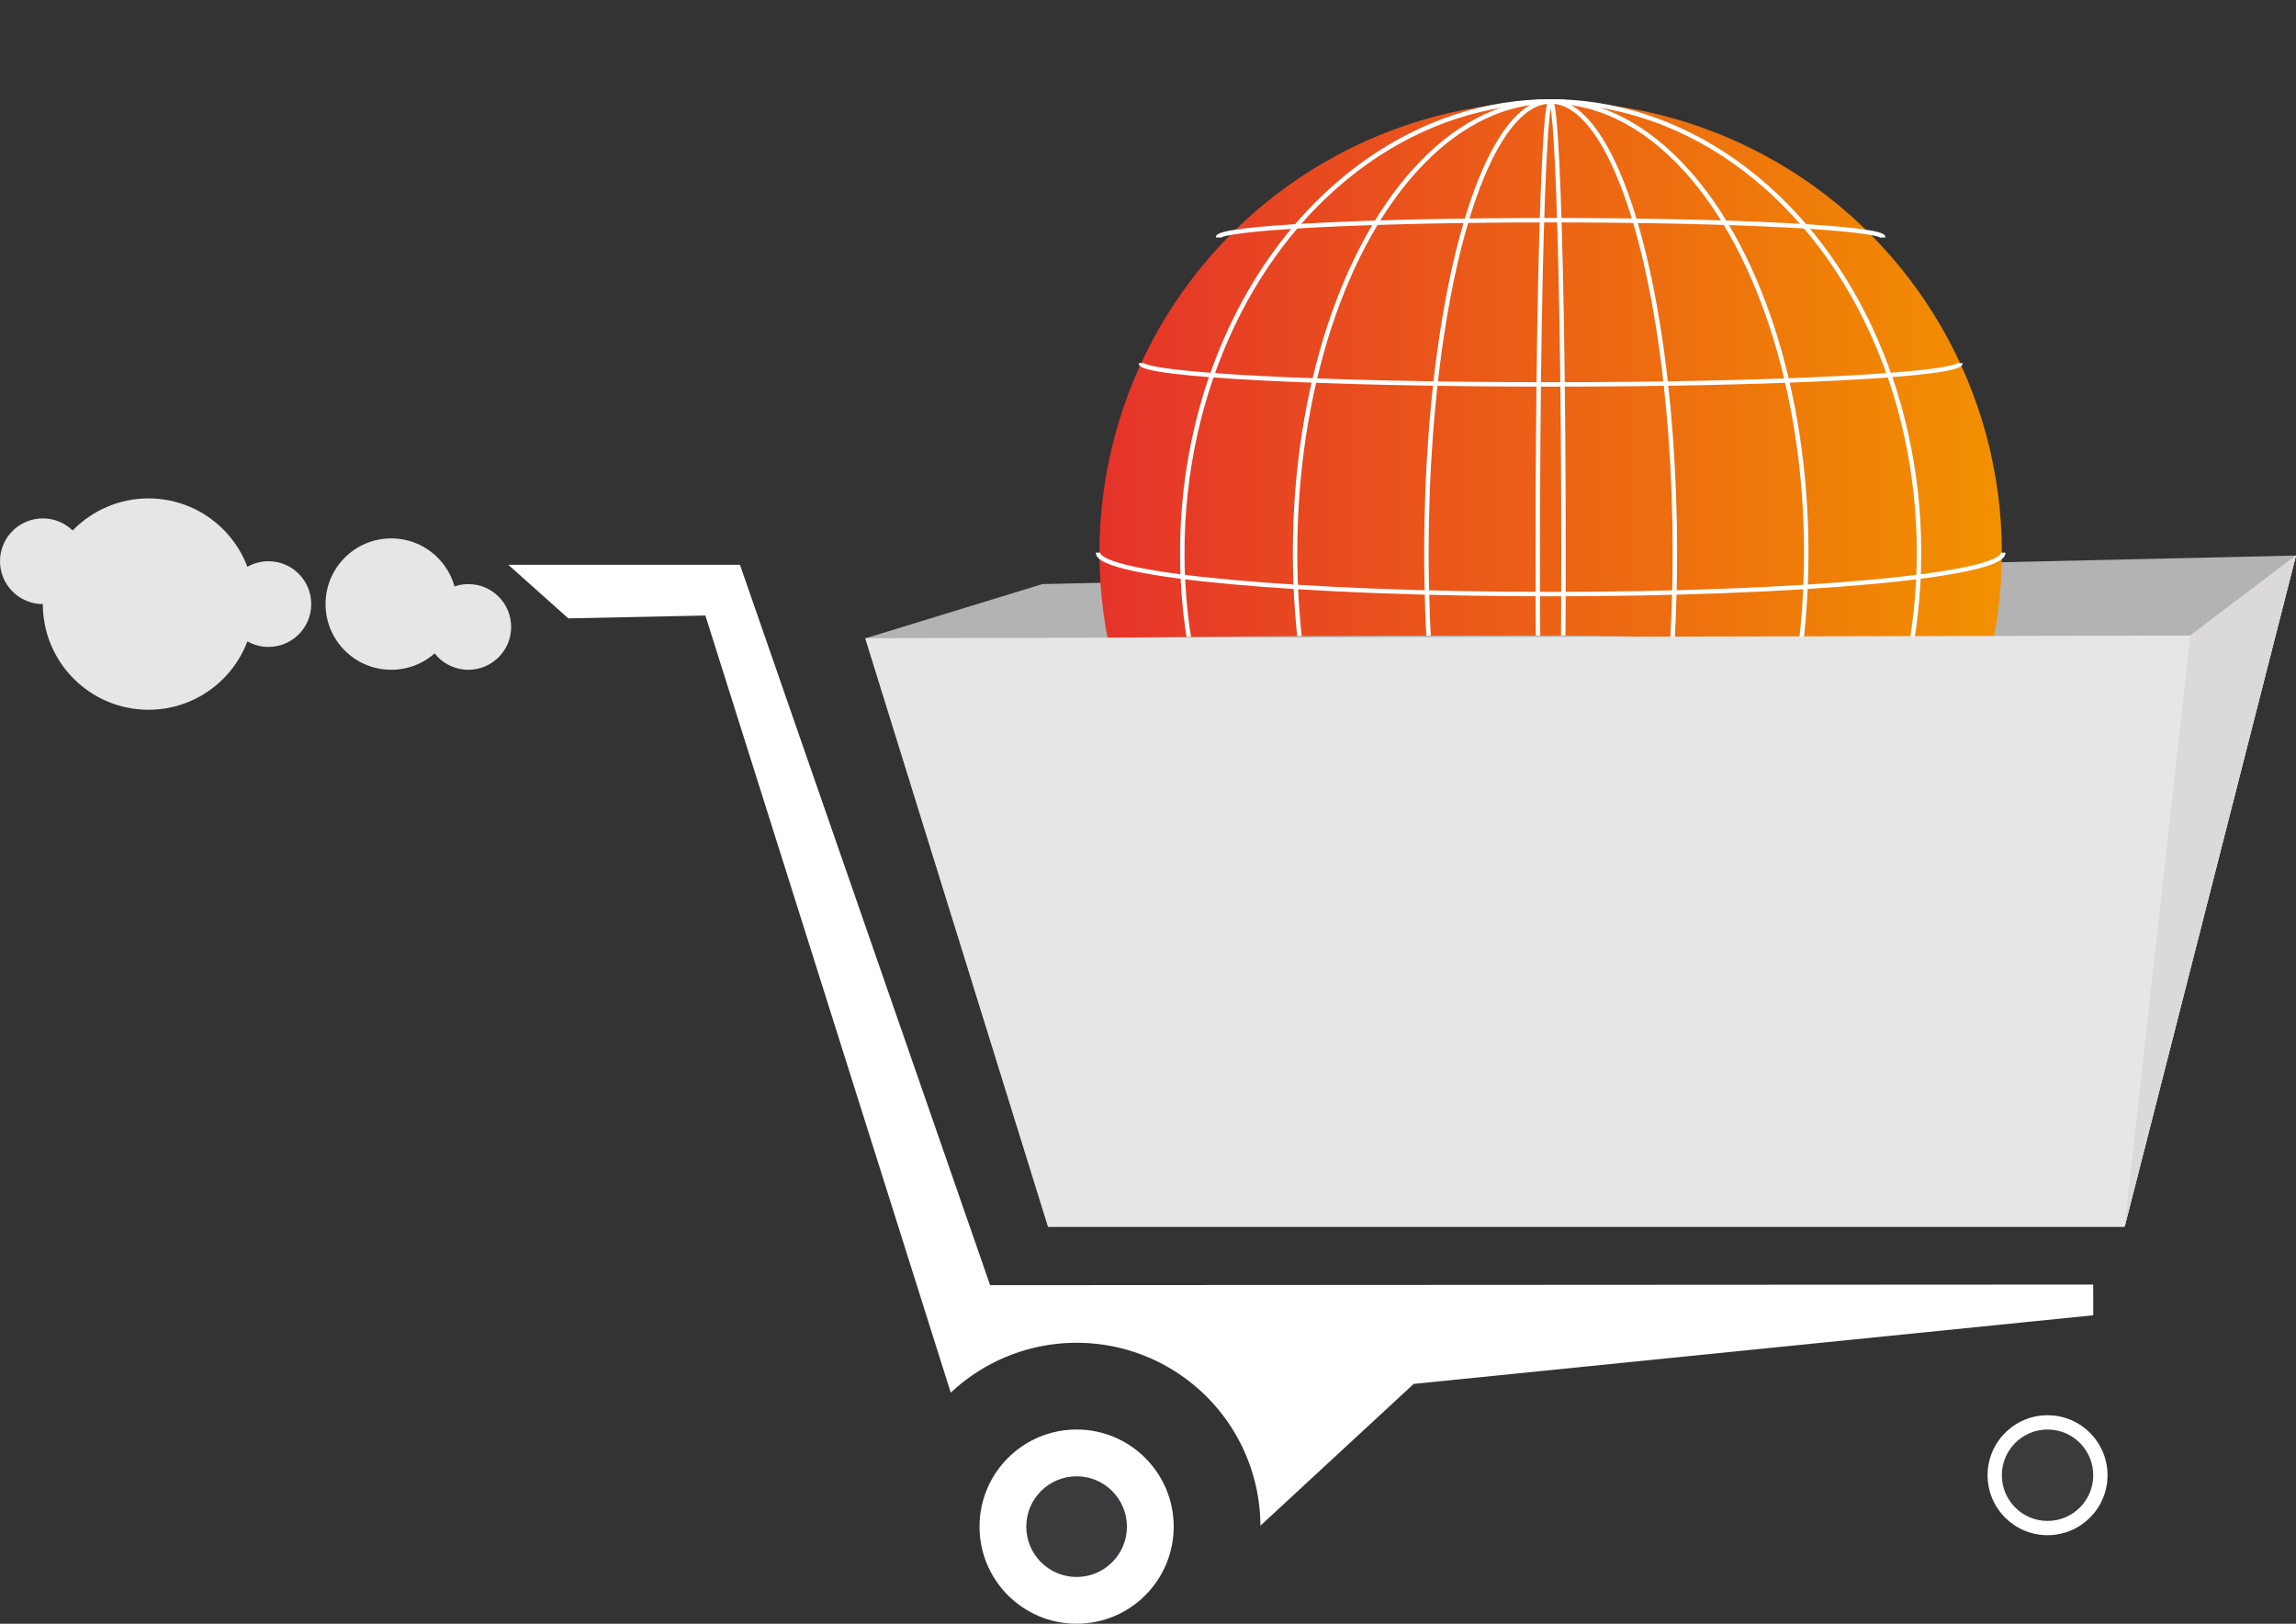 <svg xmlns="http://www.w3.org/2000/svg" xmlns:xlink="http://www.w3.org/1999/xlink" width="516.763" height="365.398" viewBox="0 0 516.763 365.398">
  <rect x="0" y="0" width="516.763" height="365.398" fill="#333333" stroke="none"/>
  <defs>
    <clipPath id="clip-path">
      <path id="Path_23809" data-name="Path 23809" d="M703.96,382.364s-33.2-12.855-113.444-12.855-107.016.643-107.016.643V226.5H703.96Z" transform="translate(-483.5 -226.5)" fill="none"/>
    </clipPath>
    <linearGradient id="linear-gradient" y1="0.5" x2="1" y2="0.5" gradientUnits="objectBoundingBox">
      <stop offset="0" stop-color="#e5332a"/>
      <stop offset="1" stop-color="#f29100"/>
    </linearGradient>
  </defs>
  <g id="EcommMarkIcon" transform="translate(-106 -226.5)">
    <path id="Path_23804" data-name="Path 23804" d="M692.448,572.044H450.135L409,439.639l39.85-12.212L731.013,421Z" transform="translate(-108.25 -69.487)" fill="#b3b3b3"/>
    <circle id="Ellipse_170" data-name="Ellipse 170" cx="21.853" cy="21.853" r="21.853" transform="translate(326.46 548.191)" fill="#fff"/>
    <g id="Group_2276" data-name="Group 2276" transform="translate(348.634 226.5)">
      <g id="Group_2275" data-name="Group 2275" clip-path="url(#clip-path)">
        <g id="Group_2274" data-name="Group 2274" transform="translate(4.499 22.817)">
          <circle id="Ellipse_171" data-name="Ellipse 171" cx="101.553" cy="101.553" r="101.553" transform="translate(0.321)" fill="url(#linear-gradient)"/>
          <ellipse id="Ellipse_172" data-name="Ellipse 172" cx="82.913" cy="101.553" rx="82.913" ry="101.553" transform="translate(18.961)" fill="none" stroke="#fff" stroke-miterlimit="10" stroke-width="1"/>
          <ellipse id="Ellipse_173" data-name="Ellipse 173" cx="57.525" cy="101.553" rx="57.525" ry="101.553" transform="translate(44.349)" fill="none" stroke="#fff" stroke-miterlimit="10" stroke-width="1"/>
          <ellipse id="Ellipse_174" data-name="Ellipse 174" cx="27.959" cy="101.553" rx="27.959" ry="101.553" transform="translate(73.915)" fill="none" stroke="#fff" stroke-miterlimit="10" stroke-width="1"/>
          <ellipse id="Ellipse_175" data-name="Ellipse 175" cx="2.892" cy="101.553" rx="2.892" ry="101.553" transform="translate(98.982)" fill="none" stroke="#fff" stroke-miterlimit="10" stroke-width="1"/>
          <path id="Path_23805" data-name="Path 23805" d="M694.249,420c0,5.147-45.611,9.32-101.874,9.32S490.5,425.147,490.5,420" transform="translate(-490.5 -318.447)" fill="none" stroke="#fff" stroke-miterlimit="10" stroke-width="1"/>
          <path id="Path_23806" data-name="Path 23806" d="M689.966,353.642c0,2.646-41.294,4.791-92.233,4.791s-92.233-2.145-92.233-4.791" transform="translate(-495.859 -294.74)" fill="none" stroke="#fff" stroke-miterlimit="10" stroke-width="1"/>
          <path id="Path_23807" data-name="Path 23807" d="M689.966,490.642c0,2.645-41.294,4.791-92.233,4.791s-92.233-2.145-92.233-4.791" transform="translate(-495.859 -343.685)" fill="none" stroke="#fff" stroke-miterlimit="10" stroke-width="1"/>
          <path id="Path_23808" data-name="Path 23808" d="M532.5,307.48c0-2.148,33.525-3.889,74.879-3.889s74.879,1.741,74.879,3.889" transform="translate(-505.505 -276.859)" fill="none" stroke="#fff" stroke-miterlimit="10" stroke-width="1"/>
        </g>
      </g>
    </g>
    <path id="Path_23810" data-name="Path 23810" d="M692.448,572.044H450.135L409,439.6l298.231-.6,23.781-18Z" transform="translate(-108.25 -69.487)" fill="#e6e6e6"/>
    <path id="Path_23811" data-name="Path 23811" d="M850,572.044,864.783,439l23.781-18Z" transform="translate(-265.802 -69.487)" fill="#dbd9d9"/>
    <circle id="Ellipse_176" data-name="Ellipse 176" cx="11.326" cy="11.326" r="11.326" transform="translate(336.987 558.718)" fill="#3b3a3c"/>
    <g id="Group_2277" data-name="Group 2277" transform="translate(553.347 544.978)">
      <circle id="Ellipse_177" data-name="Ellipse 177" cx="13.498" cy="13.498" r="13.498" fill="#fff"/>
      <circle id="Ellipse_178" data-name="Ellipse 178" cx="10.284" cy="10.284" r="10.284" transform="translate(3.213 3.213)" fill="#3b3a3c"/>
    </g>
    <path id="Path_23812" data-name="Path 23812" d="M640.712,586.211l-248.277.135-56.3-162.1H284L297.5,436.3l30.852-.643,55.229,174.893a41.359,41.359,0,0,1,69.695,29.926l34.495-31.9,152.953-15.45Z" transform="translate(-63.592 -70.646)" fill="#fff"/>
    <circle id="Ellipse_179" data-name="Ellipse 179" cx="9.641" cy="9.641" r="9.641" transform="translate(201.768 357.94)" fill="#e6e6e6"/>
    <circle id="Ellipse_180" data-name="Ellipse 180" cx="9.641" cy="9.641" r="9.641" transform="translate(156.776 352.798)" fill="#e6e6e6"/>
    <circle id="Ellipse_181" data-name="Ellipse 181" cx="9.641" cy="9.641" r="9.641" transform="translate(106 343.157)" fill="#e6e6e6"/>
    <circle id="Ellipse_182" data-name="Ellipse 182" cx="14.783" cy="14.783" r="14.783" transform="translate(179.272 347.656)" fill="#e6e6e6"/>
    <circle id="Ellipse_183" data-name="Ellipse 183" cx="23.781" cy="23.781" r="23.781" transform="translate(115.641 338.658)" fill="#e6e6e6"/>
  </g>
</svg>
